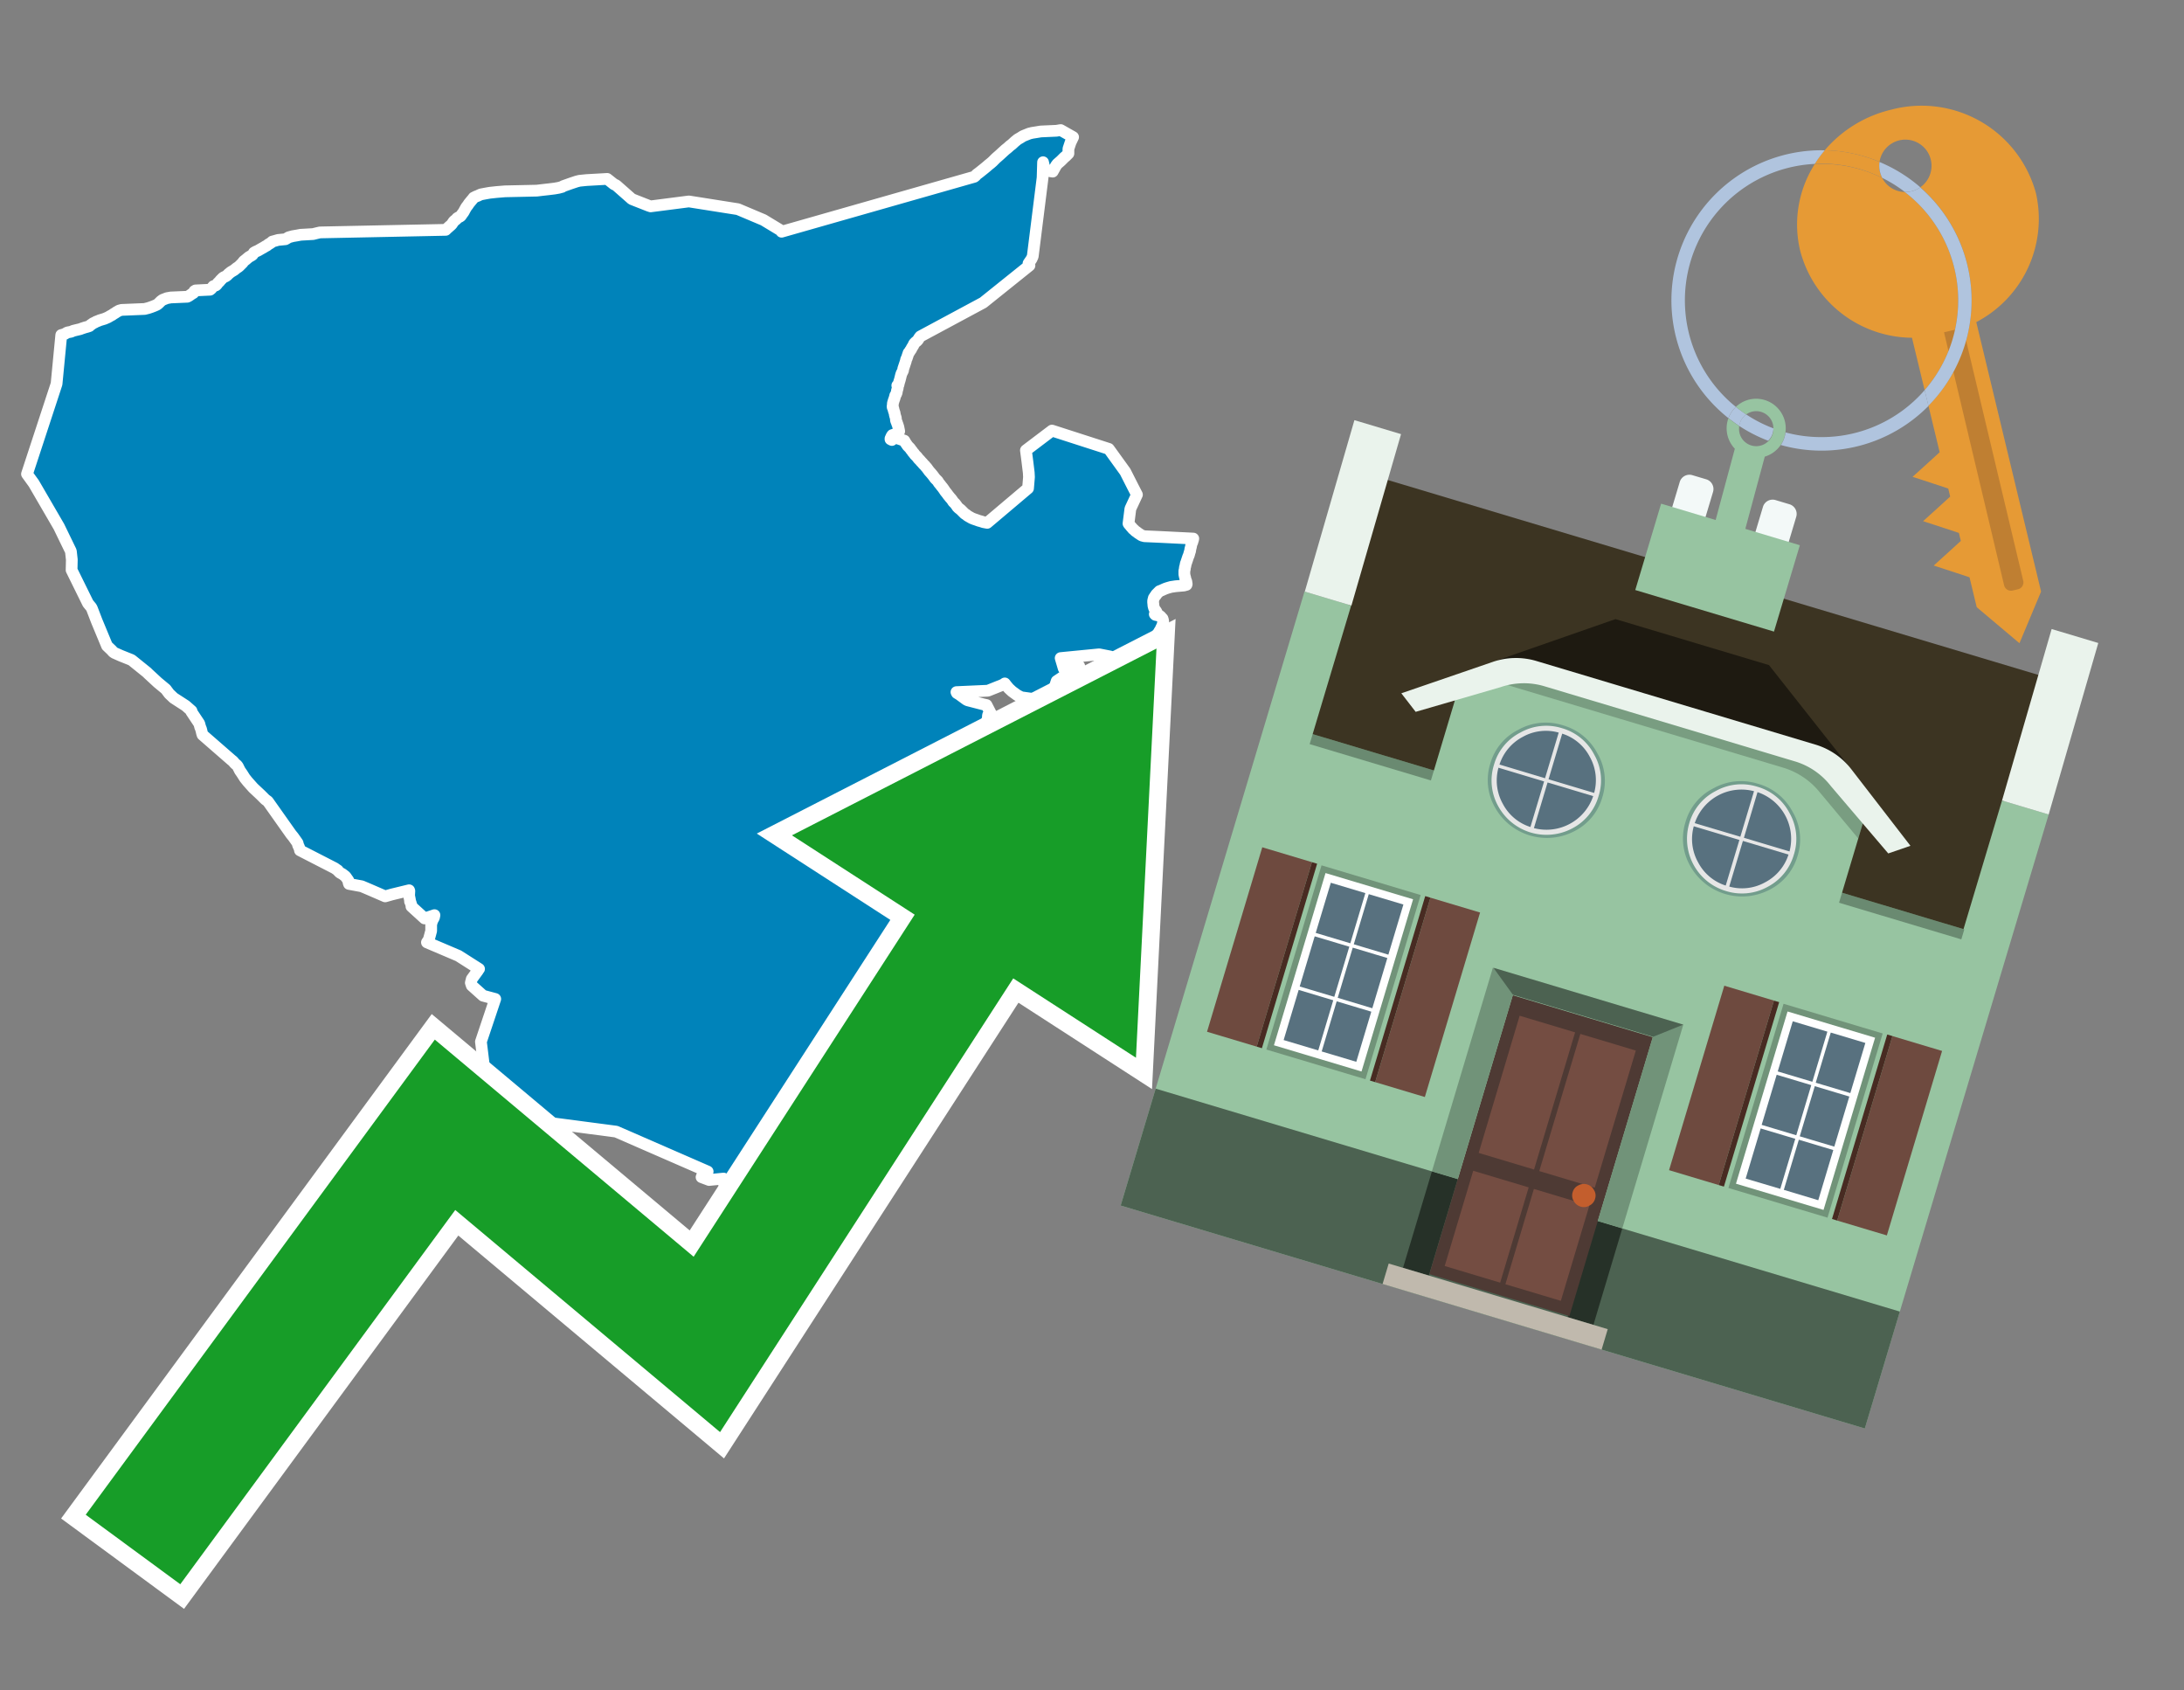 <svg id="Text" xmlns="http://www.w3.org/2000/svg" width="93.05" height="72" viewBox="0 0 93.05 72"><rect x="0" y="0" width="93.05" height="72" fill="#808080" stroke="none"/><polygon points="2.61,14.27 2.75,14.23 2.8,14.2 2.87,14.16 3.03,14.13 3.12,14.09 3.24,14.06 3.41,14.02 3.49,13.99 3.61,13.95 3.72,13.92 3.81,13.89 3.86,13.84 3.91,13.81 3.96,13.77 4.03,13.74 4.1,13.7 4.18,13.67 4.25,13.64 4.35,13.61 4.45,13.58 4.52,13.55 4.59,13.52 4.66,13.48 4.71,13.45 4.77,13.42 4.84,13.37 4.91,13.33 4.95,13.3 5.02,13.26 5.07,13.23 5.18,13.2 6.16,13.16 6.32,13.12 6.44,13.08 6.57,13.03 6.64,13 6.7,12.97 6.76,12.92 6.82,12.86 6.85,12.83 6.89,12.8 6.93,12.77 7.01,12.74 7.11,12.7 7.28,12.67 7.98,12.64 8.04,12.61 8.1,12.57 8.17,12.52 8.24,12.48 8.26,12.45 8.28,12.4 8.33,12.37 8.95,12.34 9,12.3 9.04,12.25 9.09,12.19 9.19,12.16 9.23,12.13 9.27,12.07 9.3,12.04 9.33,12.01 9.36,11.98 9.39,11.94 9.42,11.91 9.46,11.87 9.49,11.84 9.53,11.81 9.62,11.77 9.66,11.74 9.7,11.71 9.72,11.68 9.77,11.64 9.83,11.59 9.93,11.53 9.98,11.5 10.04,11.45 10.09,11.41 10.14,11.38 10.19,11.34 10.25,11.28 10.28,11.25 10.34,11.19 10.36,11.16 10.38,11.13 10.43,11.09 10.47,11.06 10.54,11 10.6,10.95 10.74,10.87 10.77,10.84 10.79,10.81 10.82,10.76 10.89,10.72 10.96,10.69 11.02,10.66 11.07,10.63 11.14,10.59 11.23,10.54 11.31,10.49 11.37,10.46 11.43,10.41 11.5,10.37 11.56,10.33 11.6,10.29 11.71,10.26 11.85,10.22 12.16,10.19 12.23,10.15 12.29,10.11 12.47,10.06 12.65,10.03 12.81,10 13.34,9.97 13.5,9.93 13.63,9.9 18.99,9.79 19.02,9.76 19.05,9.73 19.11,9.68 19.15,9.64 19.19,9.61 19.25,9.55 19.27,9.52 19.31,9.46 19.34,9.42 19.44,9.34 19.48,9.29 19.53,9.26 19.61,9.22 19.64,9.19 19.66,9.16 19.7,9.1 19.74,9.05 19.77,9 19.79,8.96 19.84,8.87 19.87,8.82 19.94,8.73 19.97,8.68 20.01,8.63 20.11,8.51 20.16,8.45 20.18,8.42 20.28,8.37 20.36,8.34 20.42,8.31 20.49,8.28 20.7,8.24 20.87,8.21 21.15,8.18 21.51,8.15 22.87,8.12 23.12,8.09 23.39,8.06 23.63,8.03 23.8,8 23.95,7.96 23.99,7.93 24.33,7.81 24.48,7.76 24.57,7.73 24.69,7.7 24.99,7.67 25.87,7.62 26.16,7.85 26.25,7.89 26.92,8.48 27.07,8.54 27.63,8.76 27.72,8.79 29.35,8.58 31.44,8.91 32.53,9.37 33.29,9.83 33.3,9.87 41.51,7.53 41.56,7.49 41.61,7.43 41.68,7.38 41.72,7.35 41.92,7.19 42.03,7.1 42.11,7.03 42.21,6.95 42.29,6.88 42.37,6.8 42.43,6.74 42.59,6.6 42.72,6.48 42.83,6.38 42.93,6.3 43.03,6.21 43.11,6.15 43.24,6.03 43.29,5.99 43.35,5.94 43.4,5.91 43.47,5.87 43.58,5.8 43.65,5.77 43.75,5.73 43.85,5.69 43.97,5.66 44.16,5.63 44.34,5.6 45.01,5.57 45.19,5.54 45.72,5.84 45.61,6.07 45.52,6.34 45.52,6.43 45.52,6.54 45.49,6.57 45.4,6.66 45.35,6.7 45.2,6.85 45.05,6.98 44.99,7.06 44.85,7.31 44.52,7.26 44.44,6.91 44.42,7.57 44,10.92 43.95,11.03 43.82,11.22 43.86,11.31 41.89,12.89 39.21,14.33 39.17,14.38 39.14,14.43 39.1,14.49 39.05,14.54 39.01,14.57 38.95,14.63 38.93,14.67 38.92,14.7 38.89,14.75 38.84,14.83 38.82,14.88 38.78,14.93 38.74,15 38.71,15.03 38.7,15.06 38.68,15.12 38.65,15.21 38.63,15.27 38.61,15.3 38.6,15.34 38.59,15.39 38.57,15.45 38.56,15.48 38.55,15.51 38.53,15.57 38.5,15.66 38.48,15.72 38.48,15.75 38.47,15.79 38.43,15.87 38.41,15.91 38.39,15.97 38.38,16.01 38.34,16.17 38.3,16.3 38.28,16.39 38.23,16.42 38.25,16.45 38.25,16.52 38.23,16.59 38.21,16.66 38.21,16.69 38.2,16.73 38.18,16.78 38.16,16.82 38.14,16.85 38.13,16.9 38.12,16.93 38.11,16.97 38.08,17.05 38.05,17.15 38.04,17.19 38.04,17.25 38.03,17.3 38.03,17.33 38.04,17.37 38.06,17.4 38.07,17.45 38.08,17.49 38.1,17.55 38.12,17.61 38.12,17.64 38.14,17.72 38.16,17.78 38.17,17.82 38.17,17.85 38.17,17.89 38.18,17.92 38.19,17.95 38.21,17.99 38.22,18.03 38.24,18.08 38.26,18.14 38.28,18.21 38.29,18.27 38.3,18.31 38.31,18.37 38.27,18.4 38.22,18.43 38.18,18.46 38.12,18.5 38.02,18.53 37.99,18.57 37.94,18.68 37.94,18.71 38,18.74 38.04,18.64 38.06,18.61 38.53,18.77 38.56,18.82 38.58,18.86 38.61,18.9 38.63,18.93 38.65,18.96 38.67,18.99 38.71,19.03 38.74,19.06 38.77,19.09 38.81,19.15 38.86,19.21 38.89,19.26 38.94,19.31 38.97,19.36 39.02,19.41 39.07,19.46 39.1,19.5 39.13,19.54 39.2,19.61 39.25,19.67 39.31,19.73 39.33,19.76 39.37,19.8 39.41,19.84 39.45,19.89 39.48,19.92 39.53,19.99 39.56,20.03 39.58,20.06 39.67,20.16 39.72,20.22 39.76,20.27 39.84,20.38 39.87,20.41 39.9,20.44 39.96,20.5 39.99,20.56 40.04,20.62 40.08,20.67 40.11,20.71 40.16,20.77 40.21,20.84 40.23,20.87 40.25,20.9 40.27,20.93 40.31,20.98 40.35,21.03 40.4,21.1 40.45,21.16 40.49,21.21 40.52,21.24 40.55,21.28 40.58,21.32 40.61,21.37 40.65,21.41 40.7,21.46 40.72,21.49 40.76,21.54 40.78,21.58 40.81,21.61 40.84,21.64 40.93,21.71 40.97,21.75 41.02,21.8 41.06,21.84 41.1,21.88 41.18,21.93 41.21,21.96 41.26,21.99 41.33,22.03 41.4,22.07 41.5,22.11 41.59,22.14 41.7,22.18 41.81,22.21 41.9,22.24 42.06,22.27 43.8,20.8 43.84,20.32 43.83,20.13 43.77,19.64 43.71,19.18 44.82,18.34 47.24,19.12 47.94,20.09 48.27,20.74 48.44,21.07 48.16,21.67 48.08,22.3 48.1,22.33 48.13,22.36 48.16,22.4 48.21,22.46 48.24,22.49 48.27,22.53 48.32,22.57 48.37,22.62 48.43,22.66 48.48,22.7 48.54,22.74 48.6,22.78 48.65,22.81 48.76,22.84 49.43,22.87 50.84,22.94 50.83,22.99 50.82,23.02 50.79,23.12 50.77,23.15 50.76,23.18 50.75,23.24 50.74,23.29 50.73,23.33 50.71,23.41 50.71,23.45 50.69,23.51 50.68,23.54 50.67,23.58 50.65,23.65 50.62,23.72 50.6,23.78 50.57,23.87 50.55,23.93 50.54,23.96 50.52,24.01 50.51,24.07 50.5,24.12 50.49,24.15 50.48,24.19 50.48,24.24 50.46,24.31 50.46,24.38 50.46,24.43 50.46,24.46 50.47,24.51 50.48,24.56 50.49,24.59 50.5,24.63 50.51,24.7 50.53,24.73 50.54,24.76 50.55,24.79 50.55,24.82 50.56,24.88 50.55,24.91 50.44,24.94 50.09,24.97 49.89,25 49.75,25.04 49.66,25.07 49.59,25.1 49.48,25.15 49.4,25.18 49.34,25.24 49.3,25.28 49.26,25.32 49.25,25.35 49.21,25.39 49.19,25.43 49.16,25.47 49.15,25.51 49.14,25.55 49.13,25.59 49.13,25.62 49.13,25.66 49.14,25.75 49.14,25.78 49.15,25.83 49.17,25.9 49.2,25.96 49.23,26 49.26,26.04 49.29,26.1 49.28,26.13 49.2,26.16 49.23,26.19 49.41,26.23 49.45,26.26 49.49,26.31 49.53,26.35 49.54,26.38 49.55,26.42 49.56,26.49 49.55,26.53 49.53,26.62 49.51,26.67 49.49,26.71 49.47,26.75 49.45,26.8 49.42,26.85 49.4,26.88 49.36,26.95 49.3,27.03 49.28,27.06 49.25,27.1 49.22,27.16 49.18,27.22 49.17,27.25 49.15,27.31 49.14,27.36 49.14,27.4 49.05,27.54 48.99,27.58 48.72,27.84 48.57,28.42 48.19,28.55 47.51,28.51 47.42,28.23 47.29,27.96 46.83,27.87 45.19,28.03 45.27,28.3 45.32,28.47 45.98,28.37 45.02,29.01 44.93,29.28 44.86,29.65 44.81,29.88 44.98,29.95 44.97,30.14 44.77,30.18 44.68,30.21 43.95,30.25 43.88,30.09 43.9,29.92 43.94,29.76 43.51,29.7 43.34,29.61 43.12,29.45 42.98,29.32 42.88,29.2 42.81,29.11 42.74,29.16 42.09,29.42 40.75,29.48 40.77,29.52 40.87,29.58 41.17,29.8 41.23,29.83 41.89,30 42.03,30.03 42.21,30.38 42.13,30.42 42.1,30.45 42.09,30.5 42.09,30.54 42.09,30.58 42.07,30.64 42.11,30.67 42.56,31.53 42.62,31.61 42.62,31.65 42.48,31.68 42.47,31.74 42.47,31.78 42.44,31.83 42.43,31.88 42.43,31.93 42.42,31.97 42.4,32.01 41.4,31.57 41.2,31.33 41.13,31.39 41.11,31.42 41.1,31.46 40.99,32.04 40.88,32.11 40.84,32.15 40.83,32.2 40.81,32.24 40.94,32.98 41.74,33.19 41.77,33.42 41.97,33.49 42.13,33.65 41.97,34.24 42.59,34.42 42.72,34.46 42.78,34.49 42.84,34.53 43,34.57 43.1,34.6 43.09,34.63 43.11,34.66 43.4,34.69 43.49,34.73 43.52,34.76 43.56,34.8 43.63,34.83 43.71,34.86 43.73,34.9 43.99,34.93 44.03,34.97 44.09,35.01 44.13,35.05 44.15,35.08 44.45,35.13 44.46,35.16 44.71,35.21 44.09,36.46 44.64,37.3 45.74,36.82 46.02,36.39 46.13,36.34 46.29,36.5 46.33,36.54 46.36,36.57 46.4,36.6 46.47,36.65 46.51,36.69 46.6,36.72 46.62,36.75 46.65,36.78 46.83,36.85 46.98,36.9 47.09,36.94 48.64,37.38 48.17,37.46 46.78,37.8 46.75,38.06 46.29,38.02 46.14,37.98 46.23,38.46 46.38,38.75 46.87,38.78 46.68,39.04 47.19,39.35 46.5,40.86 46.32,40.68 46.21,40.82 46.12,40.91 46.02,41.02 45.95,41.08 45.89,41.14 45.81,41.2 45.74,41.24 44.78,41.93 44.53,42.1 44.42,42.2 44.34,42.26 44.35,42.35 44.37,42.44 42.19,40.99 41.31,40.95 40.93,41.05 40.7,41.4 40.71,41.46 40.72,41.49 40.45,41.52 40.35,41.67 40.35,41.81 40.19,41.76 40.12,41.73 40.02,41.64 40.01,41.6 39.99,41.57 39.9,41.89 39.89,42.01 39.9,42.04 39.91,42.14 39.92,42.3 39.84,42.5 39.75,42.58 39.7,42.63 39.66,42.71 39.53,42.82 39.46,42.88 39.38,42.92 39.34,42.96 39.27,43 39.25,43.03 39.18,43.1 39.15,43.13 39.13,43.16 39.06,43.2 39,43.23 38.97,43.26 38.95,43.29 38.86,43.38 38.83,43.41 38.77,43.44 38.74,43.47 38.71,43.52 38.68,43.56 38.67,43.59 38.65,43.67 38.62,43.82 38.61,43.85 38.56,44.11 38.49,44.17 38.45,44.21 38.38,44.27 38.33,44.31 38.2,44.43 38.13,44.46 37.91,44.51 37.79,44.55 37.5,44.63 36.97,44.66 36.87,44.7 35.02,47.93 34.74,49.84 34.71,49.81 34.62,49.78 34.56,49.75 34.48,49.72 34.41,49.68 34.27,49.61 34.21,49.58 34.17,49.55 33.97,49.51 33.88,49.48 33.78,49.44 33.73,49.41 33.61,49.37 33.41,49.28 33.26,49.21 33.19,49.15 33.1,49.11 32.82,49.32 31.81,49.65 31.82,50.01 31.86,50.23 31.93,50.5 31.98,50.64 31.99,50.68 31.88,50.72 31.68,50.77 31.6,50.8 31.47,50.86 31.42,50.89 31.32,50.93 31.16,50.97 31.05,51 30.86,50.44 30.84,50.39 30.83,50.32 30.83,50.2 30.21,50.26 29.89,50.14 29.91,50.09 29.95,50.06 30.1,49.96 30.13,49.93 30.15,49.9 26.25,48.2 22.14,47.66 21.95,47.62 20.63,45.51 20.49,44.37 21.1,42.55 20.58,42.41 20.1,41.98 20.06,41.86 20.1,41.7 20.37,41.33 20.38,41.3 20.41,41.27 19.53,40.71 18.19,40.14 18.25,40.05 18.27,40.02 18.37,39.65 18.37,39.62 18.37,39.48 18.37,39.38 18.39,39.3 18.4,39.27 18.41,39.23 18.43,39.19 18.49,39.08 18.51,38.98 18.09,39.12 17.53,38.61 17.53,38.56 17.52,38.53 17.49,38.43 17.47,38.4 17.47,38.36 17.46,38.3 17.43,38.15 17.44,37.95 17.43,37.92 16.69,38.1 16.41,38.18 15.67,37.86 15.41,37.75 14.87,37.65 14.85,37.59 14.84,37.5 14.72,37.33 14.59,37.23 14.48,37.17 14.45,37.14 14.41,37.1 14.39,37.07 14.33,37.03 14.26,36.98 12.78,36.22 12.78,36.19 12.77,36.16 12.73,36.06 12.7,36 12.68,35.91 12.66,35.88 12.59,35.78 12.49,35.64 12.4,35.53 11.41,34.13 11.34,34.08 11.3,34.05 11.11,33.86 10.79,33.56 10.55,33.29 10.43,33.14 10.31,32.95 10.22,32.82 10.15,32.68 10.13,32.64 10.09,32.59 10.03,32.54 9.98,32.49 9.95,32.45 9.91,32.41 9.87,32.38 8.63,31.3 8.61,31.24 8.58,31.11 8.56,31.04 8.53,30.97 8.49,30.82 8.15,30.31 8.16,30.28 7.91,30.06 7.4,29.73 7.21,29.55 7.09,29.39 7.07,29.36 6.72,29.07 6.45,28.82 6.32,28.7 6.26,28.64 5.64,28.14 5.6,28.11 5.5,28.07 5.15,27.93 4.88,27.81 4.82,27.77 4.76,27.7 4.56,27.51 4.12,26.45 3.92,25.93 3.89,25.87 3.75,25.7 3.05,24.28 3.06,23.84 3.05,23.75 3.02,23.48 2.51,22.43 1.44,20.59 1.15,20.19 2.41,16.35 " fill="#0083ba" stroke="#fff" stroke-linejoin="round" stroke-width="0.5"/><polygon points="49.272 27.624 33.741 35.58 38.97 38.959 29.553 53.529 18.525 44.281 3.652 64.518 7.681 67.479 19.396 51.538 30.678 60.999 43.169 41.673 48.398 45.053 49.272 27.624" fill="none" stroke="#fff" stroke-miterlimit="10" stroke-width="1.5"/><polygon points="49.272 27.624 33.741 35.58 38.97 38.959 29.553 53.529 18.525 44.281 3.652 64.518 7.681 67.479 19.396 51.538 30.678 60.999 43.169 41.673 48.398 45.053 49.272 27.624" fill="#179d28"/><path d="M80.19,7.577a1.16,1.16,0,0,1-.094-.251,1.114,1.114,0,0,1-.018-.429A6.367,6.367,0,0,0,77.743,6.4a5.269,5.269,0,0,0-.423.577c.1,0,.192-.007.288-.007A5.794,5.794,0,0,1,80.19,7.577Z" fill="#e69a35"/><path d="M77.608,6.4A6.394,6.394,0,0,0,73.64,17.81a1.26,1.26,0,0,1,.317-.48A5.821,5.821,0,0,1,77.32,6.981a5.269,5.269,0,0,1,.423-.577Z" fill="#b0c4de"/><path d="M84.2,13.72a4.962,4.962,0,0,0,2.545-5.48,5.047,5.047,0,0,0-6.179-3.566A5.322,5.322,0,0,0,77.743,6.4a6.367,6.367,0,0,1,2.335.493,1.114,1.114,0,1,1,1.736,1.084,6.392,6.392,0,0,1,.347,9.3l.479,1.985-.438.4-.716.648.92.3.6.2.082.341-.438.4-.716.648.92.3.605.2.082.341-.438.4-.716.649.92.3.605.2.307,1.274,1.821,1.534.921-2.2Z" fill="#e69a35"/><path d="M81.154,8.179a1.115,1.115,0,0,1-.964-.6,5.794,5.794,0,0,0-2.582-.6c-.1,0-.192,0-.288.007a4.783,4.783,0,0,0-.625,3.685,4.962,4.962,0,0,0,4.765,3.715L82,16.617a5.82,5.82,0,0,0-.846-8.438Z" fill="#e69a35"/><path d="M74.1,18.142a6.386,6.386,0,0,0,1.232.63.73.73,0,0,0,.224-.527h0a5.783,5.783,0,0,1-1.159-.593A.733.733,0,0,0,74.1,18.142Z" fill="#b0c4de"/><path d="M74.4,17.652q-.228-.152-.44-.322a1.26,1.26,0,0,0-.317.48c.148.117.3.228.46.332A.733.733,0,0,1,74.4,17.652Z" fill="#b0c4de"/><path d="M74.824,16.984a1.257,1.257,0,0,0-.867.346c.141.114.288.222.44.322a.731.731,0,0,1,1.159.593h0a.732.732,0,1,1-1.463,0,.7.7,0,0,1,.007-.1c-.158-.1-.312-.215-.46-.332a1.258,1.258,0,0,0,.273,1.3l-.979,3.635,1.275.341.98-3.639a1.266,1.266,0,0,0,.681-.5,1.249,1.249,0,0,0,.2-.538,1.328,1.328,0,0,0,.012-.168A1.262,1.262,0,0,0,74.824,16.984Z" fill="#97c4a1"/><path d="M85.974,25.1l-.226.053a.3.3,0,0,1-.362-.223l-2.56-10.777.81-.193L86.2,24.736A.3.3,0,0,1,85.974,25.1Z" fill="#bf7f32"/><path d="M80.1,7.326a1.16,1.16,0,0,0,.094.251,5.833,5.833,0,0,1,.964.6,1.137,1.137,0,0,0,.287-.031,1.108,1.108,0,0,0,.373-.167A6.371,6.371,0,0,0,80.078,6.9,1.114,1.114,0,0,0,80.1,7.326Z" fill="#b0c4de"/><path d="M77.608,18.618a5.836,5.836,0,0,1-1.534-.2,1.24,1.24,0,0,1-.2.537,6.4,6.4,0,0,0,6.291-1.666L82,16.617A5.807,5.807,0,0,1,77.608,18.618Z" fill="#b0c4de"/><path d="M81.814,7.981a1.108,1.108,0,0,1-.373.167,1.137,1.137,0,0,1-.287.031A5.82,5.82,0,0,1,82,16.617l.161.667a6.392,6.392,0,0,0-.347-9.3Z" fill="#b0c4de"/><polygon points="83.79 39.753 55.78 31.364 58.988 20.404 86.964 28.783 83.79 39.753 83.79 39.753" fill="#3c3422" fill-rule="evenodd"/><polygon points="81.705 53.32 87.284 34.692 85.297 34.097 83.656 39.575 55.926 31.269 57.567 25.791 55.579 25.196 47.746 51.348 79.451 60.844 81.705 53.32" fill="#97c4a1" fill-rule="evenodd"/><rect x="69.522" y="21.148" width="0.444" height="28.983" transform="translate(15.592 92.226) rotate(-73.326)" opacity="0.3"/><polygon points="87.284 34.692 85.297 34.097 87.411 26.793 89.398 27.388 87.284 34.692 87.284 34.692" fill="#eaf3ec" fill-rule="evenodd"/><polygon points="57.578 25.794 55.591 25.199 57.705 17.896 59.692 18.491 57.578 25.794 57.578 25.794" fill="#eaf3ec" fill-rule="evenodd"/><polygon points="79.451 60.844 80.943 55.865 49.238 46.369 47.747 51.348 79.451 60.844 79.451 60.844" fill="#4c6251" fill-rule="evenodd"/><path d="M71.566,20.528l-.522,1.743,1.418.425.523-1.744a.432.432,0,0,0-.289-.536l-.593-.177A.431.431,0,0,0,71.566,20.528Z" fill="#f3f9f8" fill-rule="evenodd"/><path d="M75.111,21.589l-.522,1.743,1.418.425.522-1.743a.43.43,0,0,0-.289-.536l-.593-.178A.43.43,0,0,0,75.111,21.589Z" fill="#f3f9f8" fill-rule="evenodd"/><polygon points="75.368 28.329 68.829 26.37 63.807 28.121 78.733 32.591 75.368 28.329" fill="#1e1a11"/><polygon points="78.248 32.422 64.442 28.287 62.236 28.998 60.064 36.247 77.453 41.455 79.651 34.116 78.248 32.422" fill="#97c4a1"/><path d="M77.74,32.516S65.088,28.725,65,28.7l-.938.43,11.892,3.562a3.175,3.175,0,0,1,1.532,1l1.685,2.02.327-1.09Z" fill-rule="evenodd" opacity="0.2"/><path d="M77.35,31.716,65.458,28.154a3.041,3.041,0,0,0-1.854.037l-3.9,1.339.611.79,3.626-1.054a3.045,3.045,0,0,1,1.855-.037l10.673,3.2A3.028,3.028,0,0,1,78,33.477l2.45,2.874.945-.325-2.518-3.26A3.036,3.036,0,0,0,77.35,31.716Z" fill="#eaf3ec"/><polygon points="76.683 23.223 70.773 21.453 69.671 25.132 75.581 26.902 76.683 23.223 76.683 23.223" fill="#97c4a1" fill-rule="evenodd"/><g id="Symbol_9_0_Layer2_0_MEMBER_8_MEMBER_21_MEMBER_0_FILL" data-name="Symbol 9 0 Layer2 0 MEMBER 8 MEMBER 21 MEMBER 0 FILL"><path d="M66.584,30.892a2.39,2.39,0,0,0-1.891.189,2.317,2.317,0,0,0-1.2,1.448A2.345,2.345,0,0,0,63.7,34.4a2.528,2.528,0,0,0,3.367,1.008,2.339,2.339,0,0,0,1.2-1.447,2.313,2.313,0,0,0-.208-1.87A2.394,2.394,0,0,0,66.584,30.892Z" fill="#729d8c"/></g><g id="Symbol_9_0_Layer2_0_MEMBER_8_MEMBER_21_MEMBER_1_FILL" data-name="Symbol 9 0 Layer2 0 MEMBER 8 MEMBER 21 MEMBER 1 FILL"><path d="M66.547,31.016a2.241,2.241,0,0,0-1.769.185,2.213,2.213,0,0,0-1.127,1.376,2.239,2.239,0,0,0,.185,1.768,2.341,2.341,0,0,0,3.145.942,2.234,2.234,0,0,0,1.126-1.376,2.207,2.207,0,0,0-.185-1.768A2.237,2.237,0,0,0,66.547,31.016Z" fill="#e6e6e6"/></g><g id="Symbol_9_0_Layer2_0_MEMBER_8_MEMBER_21_MEMBER_2_MEMBER_0_FILL" data-name="Symbol 9 0 Layer2 0 MEMBER 8 MEMBER 21 MEMBER 2 MEMBER 0 FILL"><path d="M65.787,33.284,63.843,32.7a2.036,2.036,0,0,0,.186,1.539,2.015,2.015,0,0,0,1.175.986Z" fill="#58717f"/></g><g id="Symbol_9_0_Layer2_0_MEMBER_8_MEMBER_21_MEMBER_2_MEMBER_1_FILL" data-name="Symbol 9 0 Layer2 0 MEMBER 8 MEMBER 21 MEMBER 2 MEMBER 1 FILL"><path d="M65.827,33.148l.582-1.944a2.01,2.01,0,0,0-1.523.178,2.037,2.037,0,0,0-1,1.183Z" fill="#58717f"/></g><g id="Symbol_9_0_Layer2_0_MEMBER_8_MEMBER_21_MEMBER_2_MEMBER_2_FILL" data-name="Symbol 9 0 Layer2 0 MEMBER 8 MEMBER 21 MEMBER 2 MEMBER 2 FILL"><path d="M67.878,33.91l-1.943-.582-.582,1.944a2.1,2.1,0,0,0,2.525-1.362Z" fill="#58717f"/></g><g id="Symbol_9_0_Layer2_0_MEMBER_8_MEMBER_21_MEMBER_2_MEMBER_3_FILL" data-name="Symbol 9 0 Layer2 0 MEMBER 8 MEMBER 21 MEMBER 2 MEMBER 3 FILL"><path d="M66.558,31.249l-.582,1.943,1.943.582a2.031,2.031,0,0,0-.186-1.539A2.009,2.009,0,0,0,66.558,31.249Z" fill="#58717f"/></g><g id="Symbol_9_0_Layer2_0_MEMBER_8_MEMBER_21_MEMBER_0_FILL-2" data-name="Symbol 9 0 Layer2 0 MEMBER 8 MEMBER 21 MEMBER 0 FILL"><path d="M74.9,33.384a2.4,2.4,0,0,0-1.891.189,2.316,2.316,0,0,0-1.2,1.448,2.341,2.341,0,0,0,.209,1.87A2.527,2.527,0,0,0,75.387,37.9a2.345,2.345,0,0,0,1.2-1.447,2.314,2.314,0,0,0-.209-1.87A2.389,2.389,0,0,0,74.9,33.384Z" fill="#729d8c"/></g><g id="Symbol_9_0_Layer2_0_MEMBER_8_MEMBER_21_MEMBER_1_FILL-2" data-name="Symbol 9 0 Layer2 0 MEMBER 8 MEMBER 21 MEMBER 1 FILL"><path d="M74.867,33.508a2.239,2.239,0,0,0-1.768.185,2.21,2.21,0,0,0-1.127,1.376,2.316,2.316,0,0,0,1.564,2.883,2.261,2.261,0,0,0,1.765-.173A2.237,2.237,0,0,0,76.428,36.4a2.209,2.209,0,0,0-.185-1.769A2.239,2.239,0,0,0,74.867,33.508Z" fill="#e6e6e6"/></g><g id="Symbol_9_0_Layer2_0_MEMBER_8_MEMBER_21_MEMBER_2_MEMBER_0_FILL-2" data-name="Symbol 9 0 Layer2 0 MEMBER 8 MEMBER 21 MEMBER 2 MEMBER 0 FILL"><path d="M74.107,35.776l-1.943-.582a2.031,2.031,0,0,0,.186,1.539,2.009,2.009,0,0,0,1.175.986Z" fill="#58717f"/></g><g id="Symbol_9_0_Layer2_0_MEMBER_8_MEMBER_21_MEMBER_2_MEMBER_1_FILL-2" data-name="Symbol 9 0 Layer2 0 MEMBER 8 MEMBER 21 MEMBER 2 MEMBER 1 FILL"><path d="M74.148,35.64,74.73,33.7a2.1,2.1,0,0,0-2.525,1.362Z" fill="#58717f"/></g><g id="Symbol_9_0_Layer2_0_MEMBER_8_MEMBER_21_MEMBER_2_MEMBER_2_FILL-2" data-name="Symbol 9 0 Layer2 0 MEMBER 8 MEMBER 21 MEMBER 2 MEMBER 2 FILL"><path d="M76.2,36.4l-1.943-.582-.582,1.944a2.015,2.015,0,0,0,1.523-.178A2.036,2.036,0,0,0,76.2,36.4Z" fill="#58717f"/></g><g id="Symbol_9_0_Layer2_0_MEMBER_8_MEMBER_21_MEMBER_2_MEMBER_3_FILL-2" data-name="Symbol 9 0 Layer2 0 MEMBER 8 MEMBER 21 MEMBER 2 MEMBER 3 FILL"><path d="M74.879,33.741,74.3,35.684l1.943.582a2.1,2.1,0,0,0-1.361-2.525Z" fill="#58717f"/></g><polygon points="51.426 43.946 53.542 44.58 55.896 36.723 53.78 36.089 51.426 43.946 51.426 43.946" fill="#6e4a3f" fill-rule="evenodd"/><polygon points="53.542 44.58 53.764 44.647 56.117 36.789 55.896 36.723 53.542 44.58 53.542 44.58" fill="#482b22" fill-rule="evenodd"/><polygon points="60.706 46.726 58.59 46.092 60.943 38.235 63.059 38.868 60.706 46.726 60.706 46.726" fill="#6e4a3f" fill-rule="evenodd"/><polygon points="58.59 46.092 58.368 46.026 60.722 38.168 60.943 38.235 58.59 46.092 58.59 46.092" fill="#482b22" fill-rule="evenodd"/><rect x="53.146" y="39.209" width="8.19" height="4.408" transform="translate(1.145 84.365) rotate(-73.326)" fill="#719379"/><polygon points="60.205 38.304 56.474 37.187 54.277 44.522 58.008 45.639 60.205 38.304 60.205 38.304" fill="#fff" fill-rule="evenodd"/><path d="M59.792,38.527l-.64,2.136-1.474-.442.639-2.135,1.475.441Zm-1.621-.485-.64,2.136-1.474-.442L56.7,37.6l1.474.442Zm-2.158,1.84,1.475.441-.64,2.136-1.474-.441.639-2.136Zm-.683,2.282,1.474.441-.639,2.136L54.69,44.3l.64-2.135Zm.981,2.621.639-2.136,1.475.442-.64,2.135-1.474-.441Zm2.158-1.84L56.994,42.5l.64-2.136,1.474.442-.639,2.136Z" fill="#58717f" fill-rule="evenodd"/><polygon points="80.39 52.621 78.274 51.988 80.628 44.13 82.743 44.764 80.39 52.621 80.39 52.621" fill="#6e4a3f" fill-rule="evenodd"/><polygon points="78.274 51.988 78.053 51.921 80.406 44.064 80.628 44.13 78.274 51.988 78.274 51.988" fill="#482b22" fill-rule="evenodd"/><polygon points="71.111 49.842 73.227 50.476 75.58 42.619 73.464 41.985 71.111 49.842 71.111 49.842" fill="#6e4a3f" fill-rule="evenodd"/><polygon points="73.227 50.476 73.448 50.542 75.802 42.685 75.58 42.619 73.227 50.476 73.227 50.476" fill="#482b22" fill-rule="evenodd"/><rect x="72.83" y="45.105" width="8.19" height="4.408" transform="translate(9.534 107.426) rotate(-73.326)" fill="#719379"/><polygon points="76.159 43.083 79.889 44.2 77.692 51.535 73.962 50.418 76.159 43.083 76.159 43.083" fill="#fff" fill-rule="evenodd"/><path d="M76.381,43.5l1.475.442-.64,2.135-1.475-.441.64-2.136ZM78,43.981l1.474.442-.64,2.136-1.474-.442L78,43.981Zm.791,2.724-.64,2.135L76.679,48.4l.64-2.136,1.474.442Zm-.684,2.282-.639,2.135L76,50.68l.64-2.135,1.474.442Zm-2.26,1.65L74.375,50.2l.639-2.135,1.475.441-.64,2.136Zm-.791-2.724.64-2.135,1.474.441-.639,2.136-1.475-.442Z" fill="#58717f" fill-rule="evenodd"/><polygon points="67.888 56.431 69.118 52.323 68.019 51.994 66.789 56.102 67.888 56.431 67.888 56.431" fill="#263128" fill-rule="evenodd"/><polygon points="60.877 54.331 62.108 50.223 61.007 49.894 59.776 54.002 60.877 54.331 60.877 54.331" fill="#263128" fill-rule="evenodd"/><g id="Symbol_9_0_Layer2_0_MEMBER_8_MEMBER_12_MEMBER_0_FILL" data-name="Symbol 9 0 Layer2 0 MEMBER 8 MEMBER 12 MEMBER 0 FILL"><path d="M70.418,44.178l-5.965-1.786L60.9,54.27l5.964,1.786Z" fill="#4e3a34"/></g><g id="Symbol_9_0_Layer2_0_MEMBER_8_MEMBER_12_MEMBER_1_MEMBER_0_FILL" data-name="Symbol 9 0 Layer2 0 MEMBER 8 MEMBER 12 MEMBER 1 MEMBER 0 FILL"><path d="M65.358,49.815l1.75-5.843-2.363-.708L63,49.107Z" fill="#744d42"/></g><g id="Symbol_9_0_Layer2_0_MEMBER_8_MEMBER_12_MEMBER_1_MEMBER_1_FILL" data-name="Symbol 9 0 Layer2 0 MEMBER 8 MEMBER 12 MEMBER 1 MEMBER 1 FILL"><path d="M67.331,44.039l-1.75,5.842,2.364.708,1.75-5.842Z" fill="#744d42"/></g><g id="Symbol_9_0_Layer2_0_MEMBER_8_MEMBER_12_MEMBER_2_MEMBER_0_FILL" data-name="Symbol 9 0 Layer2 0 MEMBER 8 MEMBER 12 MEMBER 2 MEMBER 0 FILL"><path d="M63.915,54.633l1.215-4.058-2.363-.707-1.215,4.057Z" fill="#744d42"/></g><g id="Symbol_9_0_Layer2_0_MEMBER_8_MEMBER_12_MEMBER_2_MEMBER_1_FILL" data-name="Symbol 9 0 Layer2 0 MEMBER 8 MEMBER 12 MEMBER 2 MEMBER 1 FILL"><path d="M66.5,55.407l1.215-4.057-2.363-.708L64.138,54.7Z" fill="#744d42"/></g><g id="Symbol_9_0_Layer2_0_MEMBER_8_MEMBER_13_FILL" data-name="Symbol 9 0 Layer2 0 MEMBER 8 MEMBER 13 FILL"><path d="M67.959,51.058a.439.439,0,0,0-.045-.367.487.487,0,0,0-.669-.2.445.445,0,0,0-.239.282.457.457,0,0,0,.041.378.481.481,0,0,0,.293.242.459.459,0,0,0,.377-.042A.453.453,0,0,0,67.959,51.058Z" fill="#c35e2d"/></g><g id="Symbol_9_0_Layer2_0_MEMBER_8_MEMBER_14_FILL" data-name="Symbol 9 0 Layer2 0 MEMBER 8 MEMBER 14 FILL"><path d="M64.557,42.047l-.951-.833-2.6,8.68,1.1.329Z" fill="#719379"/></g><g id="Symbol_9_0_Layer2_0_MEMBER_8_MEMBER_15_FILL" data-name="Symbol 9 0 Layer2 0 MEMBER 8 MEMBER 15 FILL"><path d="M71.718,43.643l-1.2.19L68.072,52.01l1.046.313Z" fill="#719379"/></g><g id="Symbol_9_0_Layer2_0_MEMBER_8_MEMBER_16_FILL" data-name="Symbol 9 0 Layer2 0 MEMBER 8 MEMBER 16 FILL"><path d="M63.627,41.22l.836,1.156,5.961,1.786,1.294-.519Z" fill="#4c6251"/></g><polygon points="58.905 54.69 59.166 53.819 68.498 56.614 68.237 57.485 58.905 54.69 58.905 54.69" fill="#c0b9ad" fill-rule="evenodd"/></svg>